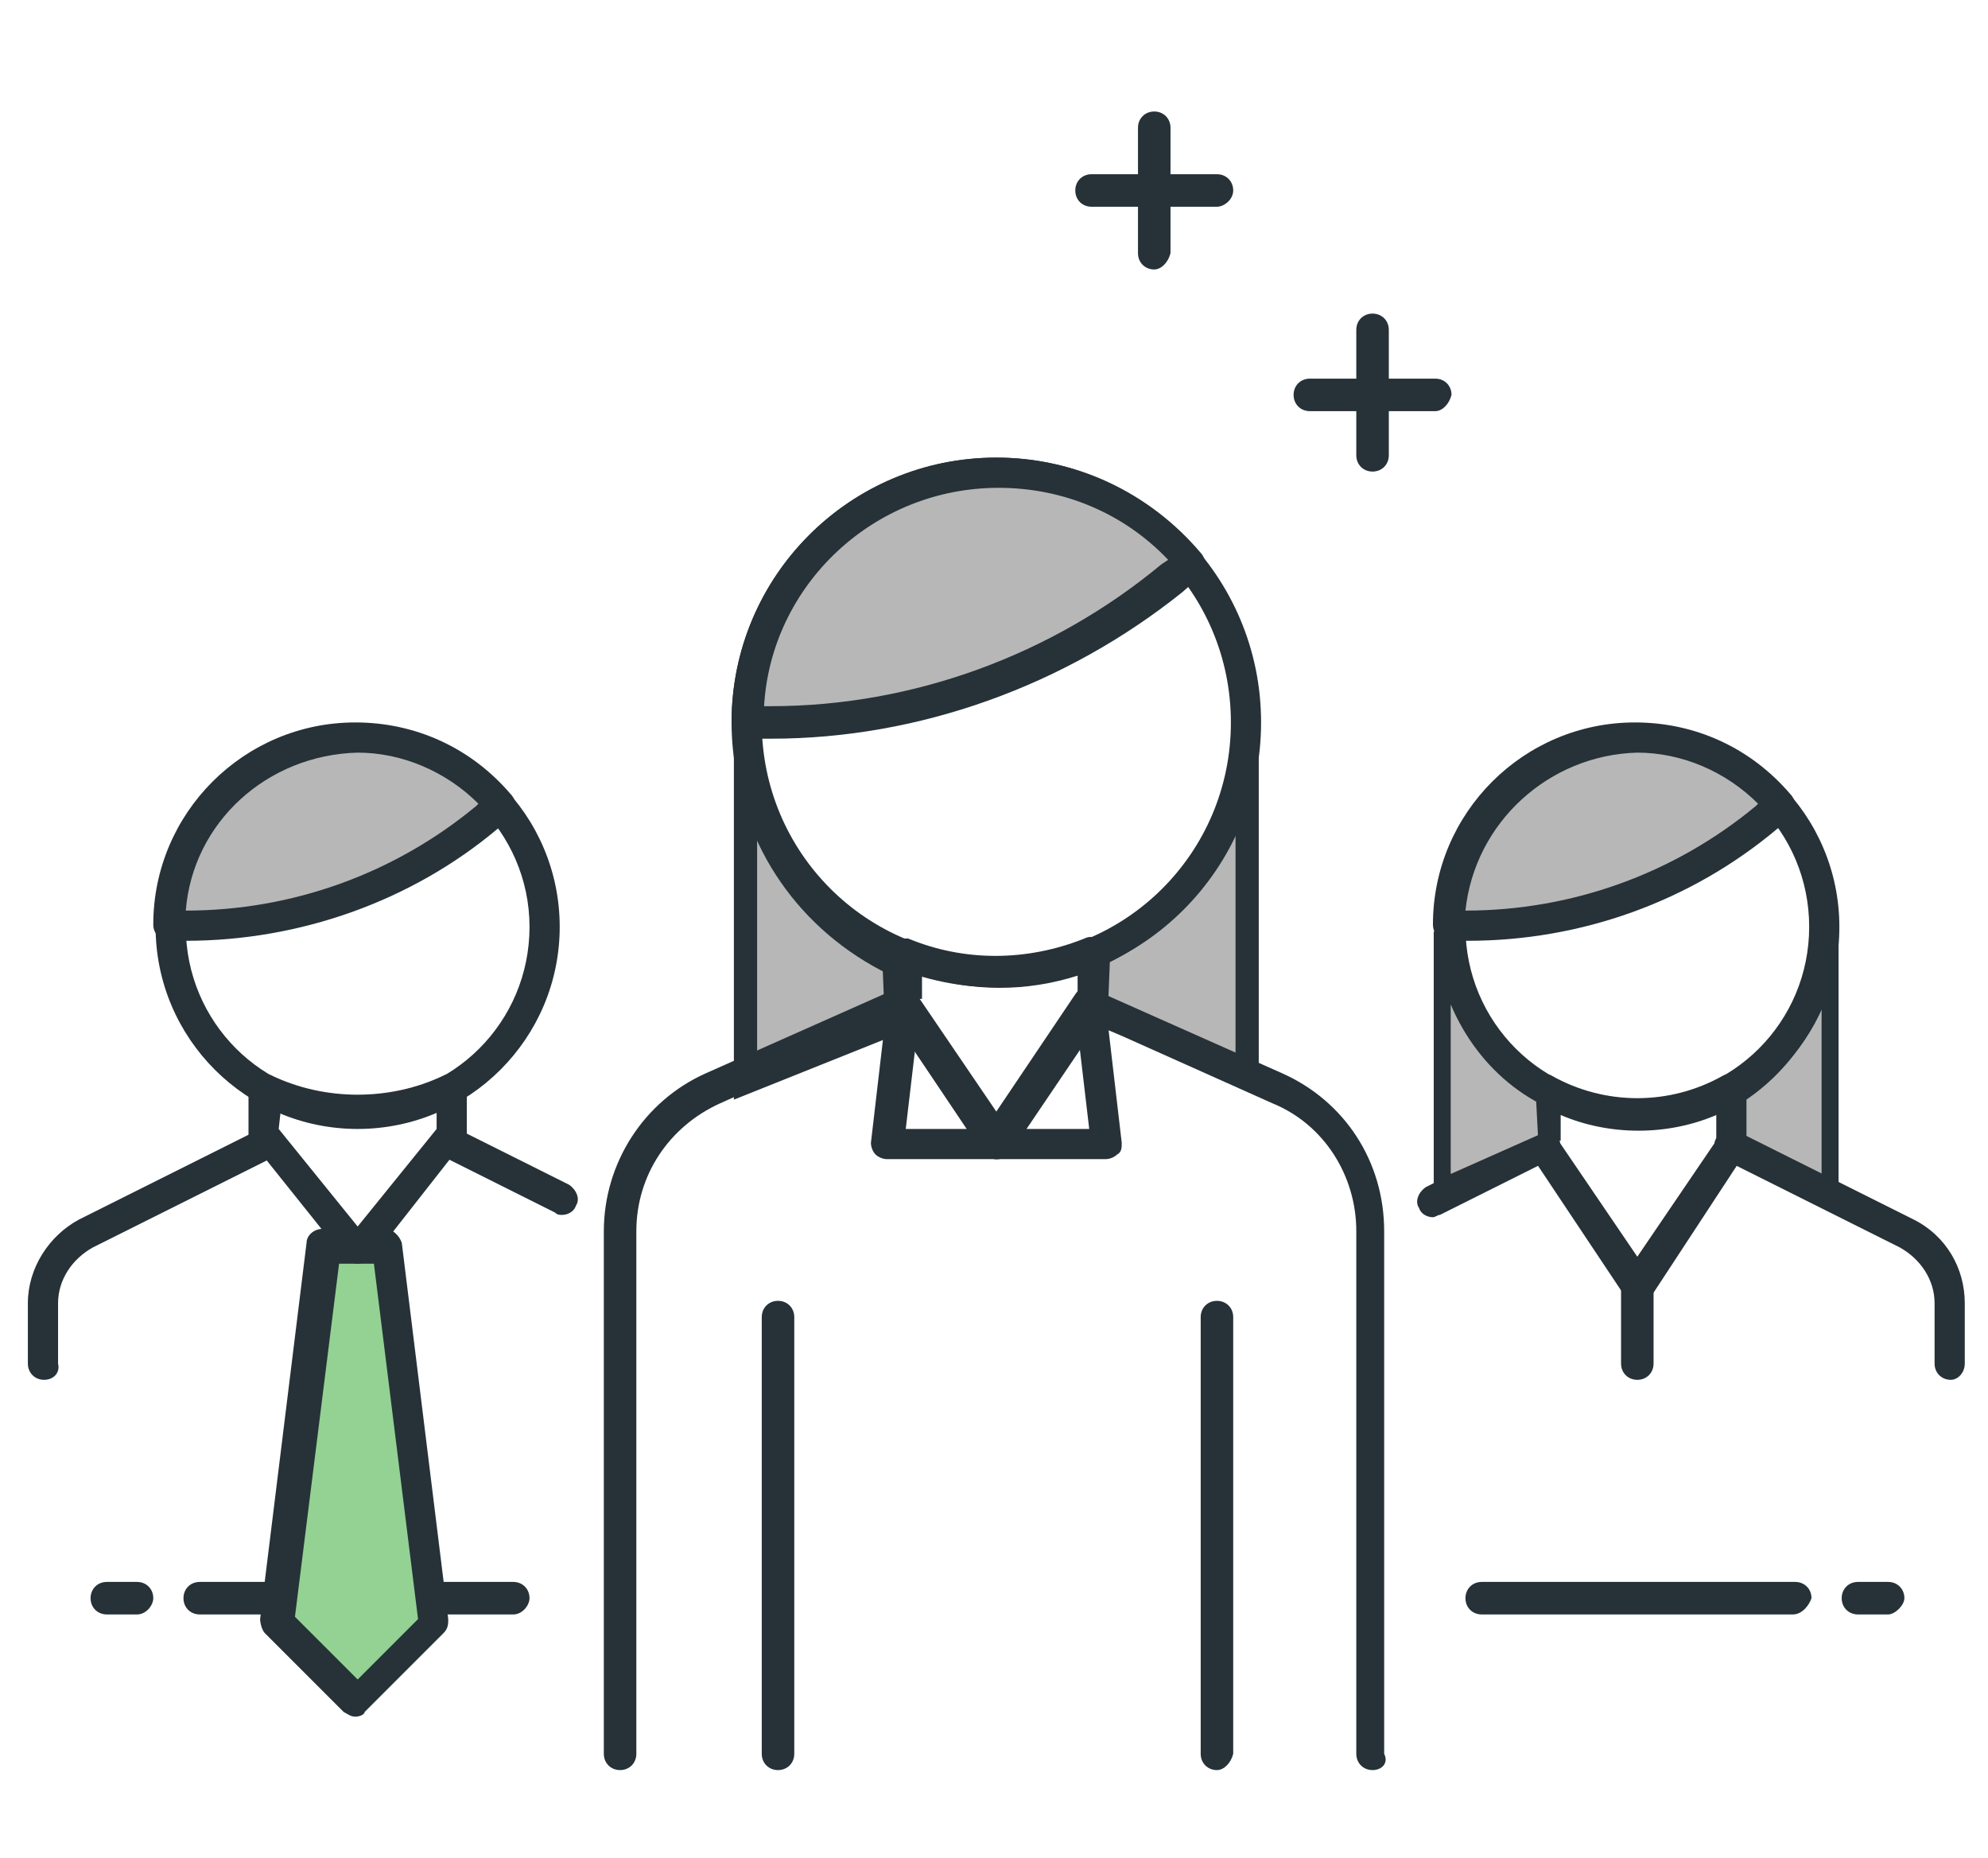 <?xml version="1.0" encoding="UTF-8"?>
<!-- Generator: Adobe Illustrator 25.3.1, SVG Export Plug-In . SVG Version: 6.00 Build 0)  -->
<svg xmlns="http://www.w3.org/2000/svg" xmlns:xlink="http://www.w3.org/1999/xlink" version="1.1" id="Capa_1" x="0px" y="0px" viewBox="0 0 85.6 80" style="enable-background:new 0 0 85.6 80;" xml:space="preserve">
<style type="text/css">
	.st0{fill:#B7B7B7;stroke:#263238;stroke-width:0.731;stroke-miterlimit:10;}
	.st1{fill:#B7B7B7;stroke:#263238;stroke-width:1;stroke-miterlimit:10;}
	.st2{fill:#263238;}
	.st3{fill:#B7B7B7;}
	.st4{fill:#93D293;}
</style>
<path class="st0" d="M78.8,40.3v11l-4.5-2l0.1-1.9C76.9,46,78.6,43.3,78.8,40.3z"></path>
<path class="st1" d="M32.1,32.3v14.3l6.5-2.6l-0.1-2.5C34.8,39.7,32.4,36.2,32.1,32.3z"></path>
<path class="st1" d="M53.7,31.9v14.3l-6.5-2.6l0.1-2.5C50.9,39.4,53.3,35.9,53.7,31.9z"></path>
<g>
	<path class="st2" d="M52.4,8.9H47c-0.4,0-0.7-0.3-0.7-0.7s0.3-0.7,0.7-0.7h5.4c0.4,0,0.7,0.3,0.7,0.7S52.7,8.9,52.4,8.9z"></path>
	<path class="st2" d="M49.7,11.6c-0.4,0-0.7-0.3-0.7-0.7V5.5c0-0.4,0.3-0.7,0.7-0.7s0.7,0.3,0.7,0.7v5.4   C50.3,11.3,50,11.6,49.7,11.6z"></path>
	<path class="st2" d="M61.8,17.7h-5.4c-0.4,0-0.7-0.3-0.7-0.7c0-0.4,0.3-0.7,0.7-0.7h5.4c0.4,0,0.7,0.3,0.7,0.7   C62.4,17.4,62.1,17.7,61.8,17.7z"></path>
	<path class="st2" d="M59.1,20.3c-0.4,0-0.7-0.3-0.7-0.7v-5.4c0-0.4,0.3-0.7,0.7-0.7s0.7,0.3,0.7,0.7v5.4   C59.8,20,59.5,20.3,59.1,20.3z"></path>
	<path class="st2" d="M22.1,69.5H8.6c-0.4,0-0.7-0.3-0.7-0.7c0-0.4,0.3-0.7,0.7-0.7h13.5c0.4,0,0.7,0.3,0.7,0.7   C22.8,69.1,22.5,69.5,22.1,69.5z"></path>
	<path class="st2" d="M5.9,69.5H4.6c-0.4,0-0.7-0.3-0.7-0.7c0-0.4,0.3-0.7,0.7-0.7h1.3c0.4,0,0.7,0.3,0.7,0.7   C6.6,69.1,6.3,69.5,5.9,69.5z"></path>
	<path class="st2" d="M77.2,69.5H63.8c-0.4,0-0.7-0.3-0.7-0.7c0-0.4,0.3-0.7,0.7-0.7h13.5c0.4,0,0.7,0.3,0.7,0.7   C77.9,69.1,77.6,69.5,77.2,69.5z"></path>
	<path class="st2" d="M81.3,69.5H80c-0.4,0-0.7-0.3-0.7-0.7c0-0.4,0.3-0.7,0.7-0.7h1.3c0.4,0,0.7,0.3,0.7,0.7   C82,69.1,81.6,69.5,81.3,69.5z"></path>
	<path class="st2" d="M42.9,42.5c-6.3,0-11.4-5.1-11.4-11.4s5.1-11.4,11.4-11.4s11.4,5.1,11.4,11.4S49.2,42.5,42.9,42.5z M42.9,21   c-5.6,0-10.1,4.5-10.1,10.1s4.5,10.1,10.1,10.1S53,36.7,53,31.1S48.5,21,42.9,21z"></path>
</g>
<path class="st3" d="M50.4,24.9l0.8-0.7c-2-2.4-4.9-3.9-8.3-3.9c-5.9,0-10.8,4.8-10.8,10.8h1C39.5,31.1,45.6,28.9,50.4,24.9z"></path>
<path class="st2" d="M33.2,31.8h-1c-0.4,0-0.7-0.3-0.7-0.7c0-6.3,5.1-11.4,11.4-11.4c3.4,0,6.6,1.5,8.8,4.1c0.1,0.1,0.2,0.3,0.2,0.5  s-0.1,0.3-0.2,0.5l-0.8,0.7C45.9,29.5,39.6,31.8,33.2,31.8z M32.9,30.4h0.3c6.1,0,12.1-2.2,16.8-6.1l0.3-0.2c-1.9-2-4.5-3.1-7.3-3.1  C37.6,21,33.2,25.2,32.9,30.4z M50.4,24.9L50.4,24.9L50.4,24.9z"></path>
<path class="st2" d="M42.9,49.9c-0.2,0-0.4-0.1-0.6-0.3l-4-6c-0.1-0.1-0.1-0.2-0.1-0.4v-2.1c0-0.2,0.1-0.4,0.3-0.6  c0.2-0.1,0.4-0.1,0.6-0.1c2.4,1,5.1,1,7.6,0c0.2-0.1,0.4-0.1,0.6,0.1c0.2,0.1,0.3,0.3,0.3,0.6v2.1c0,0.1,0,0.3-0.1,0.4l-4,6  C43.4,49.8,43.2,49.9,42.9,49.9z M39.6,43l3.4,5l3.4-5v-1c-2.2,0.7-4.5,0.7-6.7,0v1H39.6z"></path>
<path class="st2" d="M52.4,76.2c-0.4,0-0.7-0.3-0.7-0.7V56.7c0-0.4,0.3-0.7,0.7-0.7s0.7,0.3,0.7,0.7v18.8  C53,75.9,52.7,76.2,52.4,76.2z"></path>
<path class="st2" d="M33.5,76.2c-0.4,0-0.7-0.3-0.7-0.7V56.7c0-0.4,0.3-0.7,0.7-0.7s0.7,0.3,0.7,0.7v18.8  C34.2,75.9,33.9,76.2,33.5,76.2z"></path>
<path class="st4" d="M18.7,69.8l-3.4,3.4l-3.4-3.4l2-16.2h2.7L18.7,69.8z"></path>
<path class="st2" d="M15.3,73.9c-0.2,0-0.3-0.1-0.5-0.2l-3.4-3.4c-0.1-0.1-0.2-0.4-0.2-0.6l2-16.2c0-0.3,0.3-0.6,0.7-0.6h2.7  c0.3,0,0.6,0.3,0.7,0.6l2,16.2c0,0.2,0,0.4-0.2,0.6l-3.4,3.4C15.7,73.8,15.5,73.9,15.3,73.9z M12.7,69.6l2.7,2.7l2.6-2.6l-1.9-15.3  h-1.5L12.7,69.6z"></path>
<path class="st2" d="M42.9,49.9h-4.7c-0.2,0-0.4-0.1-0.5-0.2c-0.1-0.1-0.2-0.3-0.2-0.5l0.7-6c0-0.3,0.2-0.5,0.5-0.6s0.6,0,0.7,0.3  l3.5,5.2l3.5-5.2c0.2-0.2,0.4-0.3,0.7-0.3c0.3,0.1,0.5,0.3,0.5,0.6l0.7,6c0,0.2,0,0.4-0.2,0.5c-0.1,0.1-0.3,0.2-0.5,0.2H42.9  L42.9,49.9z M44.2,48.6h2.7l-0.4-3.4L44.2,48.6z M39,48.6h2.7l-2.3-3.4L39,48.6z"></path>
<path class="st2" d="M59.1,76.2c-0.4,0-0.7-0.3-0.7-0.7V53c0-2.4-1.4-4.6-3.6-5.5l-7.6-3.4l-3.7,5.5c-0.1,0.2-0.3,0.3-0.6,0.3  c-0.2,0-0.4-0.1-0.6-0.3l-3.7-5.5L31,47.5c-2.2,1-3.6,3.1-3.6,5.5v22.5c0,0.4-0.3,0.7-0.7,0.7c-0.4,0-0.7-0.3-0.7-0.7V53  c0-2.9,1.7-5.6,4.4-6.8l8.1-3.6c0.3-0.1,0.6,0,0.8,0.2l3.5,5.2l3.5-5.2c0.2-0.3,0.5-0.4,0.8-0.2l8.1,3.6c2.7,1.2,4.4,3.8,4.4,6.8  v22.5C59.8,75.9,59.5,76.2,59.1,76.2z"></path>
<path class="st2" d="M84,59.4c-0.4,0-0.7-0.3-0.7-0.7v-2.6c0-1-0.6-1.9-1.5-2.4l-7.6-3.8c-0.3-0.2-0.5-0.6-0.3-0.9  c0.2-0.3,0.6-0.5,0.9-0.3l7.6,3.8c1.4,0.7,2.2,2.1,2.2,3.6v2.6C84.6,59.1,84.3,59.4,84,59.4z"></path>
<path class="st2" d="M70.5,48.6c-4.8,0-8.7-3.9-8.7-8.7s3.9-8.7,8.7-8.7s8.7,3.9,8.7,8.7S75.3,48.6,70.5,48.6z M70.5,32.5  c-4.1,0-7.4,3.3-7.4,7.4s3.3,7.4,7.4,7.4s7.4-3.3,7.4-7.4S74.6,32.5,70.5,32.5z"></path>
<path class="st3" d="M76.1,35.2l0.6-0.5c-1.5-1.8-3.7-2.9-6.2-2.9c-4.5,0-8.1,3.6-8.1,8.1h0.8C67.9,39.9,72.5,38.2,76.1,35.2z"></path>
<path class="st2" d="M63.2,40.5h-0.8c-0.4,0-0.7-0.3-0.7-0.7c0-4.8,3.9-8.7,8.7-8.7c2.6,0,5,1.1,6.7,3.1c0.1,0.1,0.2,0.3,0.2,0.5  s-0.1,0.3-0.2,0.5l-0.6,0.5C72.8,38.8,68.1,40.5,63.2,40.5z M63.1,39.2L63.1,39.2c4.6,0,9-1.6,12.5-4.5l0.1-0.1  c-1.4-1.4-3.3-2.2-5.2-2.2C66.7,32.5,63.5,35.4,63.1,39.2z"></path>
<path class="st2" d="M70.5,56c-0.2,0-0.4-0.1-0.6-0.3l-4-6c-0.1-0.1-0.1-0.2-0.1-0.4v-2.4c0-0.2,0.1-0.5,0.3-0.6  c0.2-0.1,0.5-0.1,0.7,0c2.3,1.3,5.1,1.3,7.4,0c0.2-0.1,0.5-0.1,0.7,0s0.3,0.3,0.3,0.6v2.4c0,0.1,0,0.3-0.1,0.4l-4,6.1  C70.9,55.9,70.7,56,70.5,56z M67.1,49.1l3.4,5l3.4-5V48c-2.1,0.9-4.6,0.9-6.7,0v1.1H67.1z"></path>
<path class="st2" d="M61.7,52.4c-0.2,0-0.5-0.1-0.6-0.4c-0.2-0.3,0-0.7,0.3-0.9l4.8-2.4c0.3-0.2,0.7,0,0.9,0.3  c0.2,0.3,0,0.7-0.3,0.9L62,52.3C61.9,52.3,61.8,52.4,61.7,52.4z"></path>
<path class="st2" d="M24.2,52.3c-0.1,0-0.2,0-0.3-0.1l-4.8-2.4c-0.3-0.2-0.5-0.6-0.3-0.9c0.2-0.3,0.6-0.5,0.9-0.3l4.8,2.4  c0.3,0.2,0.5,0.6,0.3,0.9C24.7,52.2,24.4,52.3,24.2,52.3z"></path>
<path class="st2" d="M15.4,48.6c-4.8,0-8.7-3.9-8.7-8.7s3.9-8.7,8.7-8.7s8.7,3.9,8.7,8.7S20.2,48.6,15.4,48.6z M15.4,32.5  c-4.1,0-7.4,3.3-7.4,7.4s3.3,7.4,7.4,7.4s7.4-3.3,7.4-7.4S19.4,32.5,15.4,32.5z"></path>
<path class="st3" d="M21,35.2l0.6-0.5c-1.5-1.8-3.7-2.9-6.2-2.9c-4.5,0-8.1,3.6-8.1,8.1H8C12.8,39.9,17.3,38.2,21,35.2z"></path>
<path class="st2" d="M8,40.5H7.3c-0.4,0-0.7-0.3-0.7-0.7c0-4.8,3.9-8.7,8.7-8.7c2.6,0,5,1.1,6.7,3.1c0.1,0.1,0.2,0.3,0.2,0.5  S22.1,35,22,35.2l-0.6,0.5C17.7,38.8,12.9,40.5,8,40.5z M8,39.2L8,39.2c4.6,0,9-1.6,12.5-4.5l0.1-0.1c-1.4-1.4-3.3-2.2-5.2-2.2  C11.5,32.5,8.3,35.4,8,39.2z"></path>
<path class="st2" d="M15.4,54.4c-0.2,0-0.4-0.1-0.6-0.3l-4-5c-0.1-0.1-0.1-0.2-0.1-0.3v-2c0-0.2,0.1-0.4,0.3-0.5s0.5-0.1,0.7,0  c2.3,1.1,5.1,1.1,7.4,0c0.2-0.1,0.5-0.1,0.7,0s0.3,0.3,0.3,0.5v2c0,0.1,0,0.3-0.1,0.3l-4,5.1C15.8,54.3,15.6,54.4,15.4,54.4z   M12,48.6l3.4,4.2l3.4-4.2v-0.9c-2.1,0.8-4.6,0.8-6.7,0L12,48.6z"></path>
<path class="st2" d="M1.9,59.4c-0.4,0-0.7-0.3-0.7-0.7v-2.6c0-1.5,0.9-2.9,2.2-3.6l7.6-3.8c0.3-0.2,0.7,0,0.9,0.3s0,0.7-0.3,0.9  L4,53.7c-0.9,0.5-1.5,1.4-1.5,2.4v2.6C2.6,59.1,2.3,59.4,1.9,59.4z"></path>
<path class="st2" d="M70.5,59.4c-0.4,0-0.7-0.3-0.7-0.7v-3.4c0-0.4,0.3-0.7,0.7-0.7c0.4,0,0.7,0.3,0.7,0.7v3.4  C71.2,59.1,70.9,59.4,70.5,59.4z"></path>
<path class="st0" d="M66.5,47.2l0.1,1.9l-4.5,2v-11C62.3,43.2,64,45.9,66.5,47.2z"></path>
</svg>
